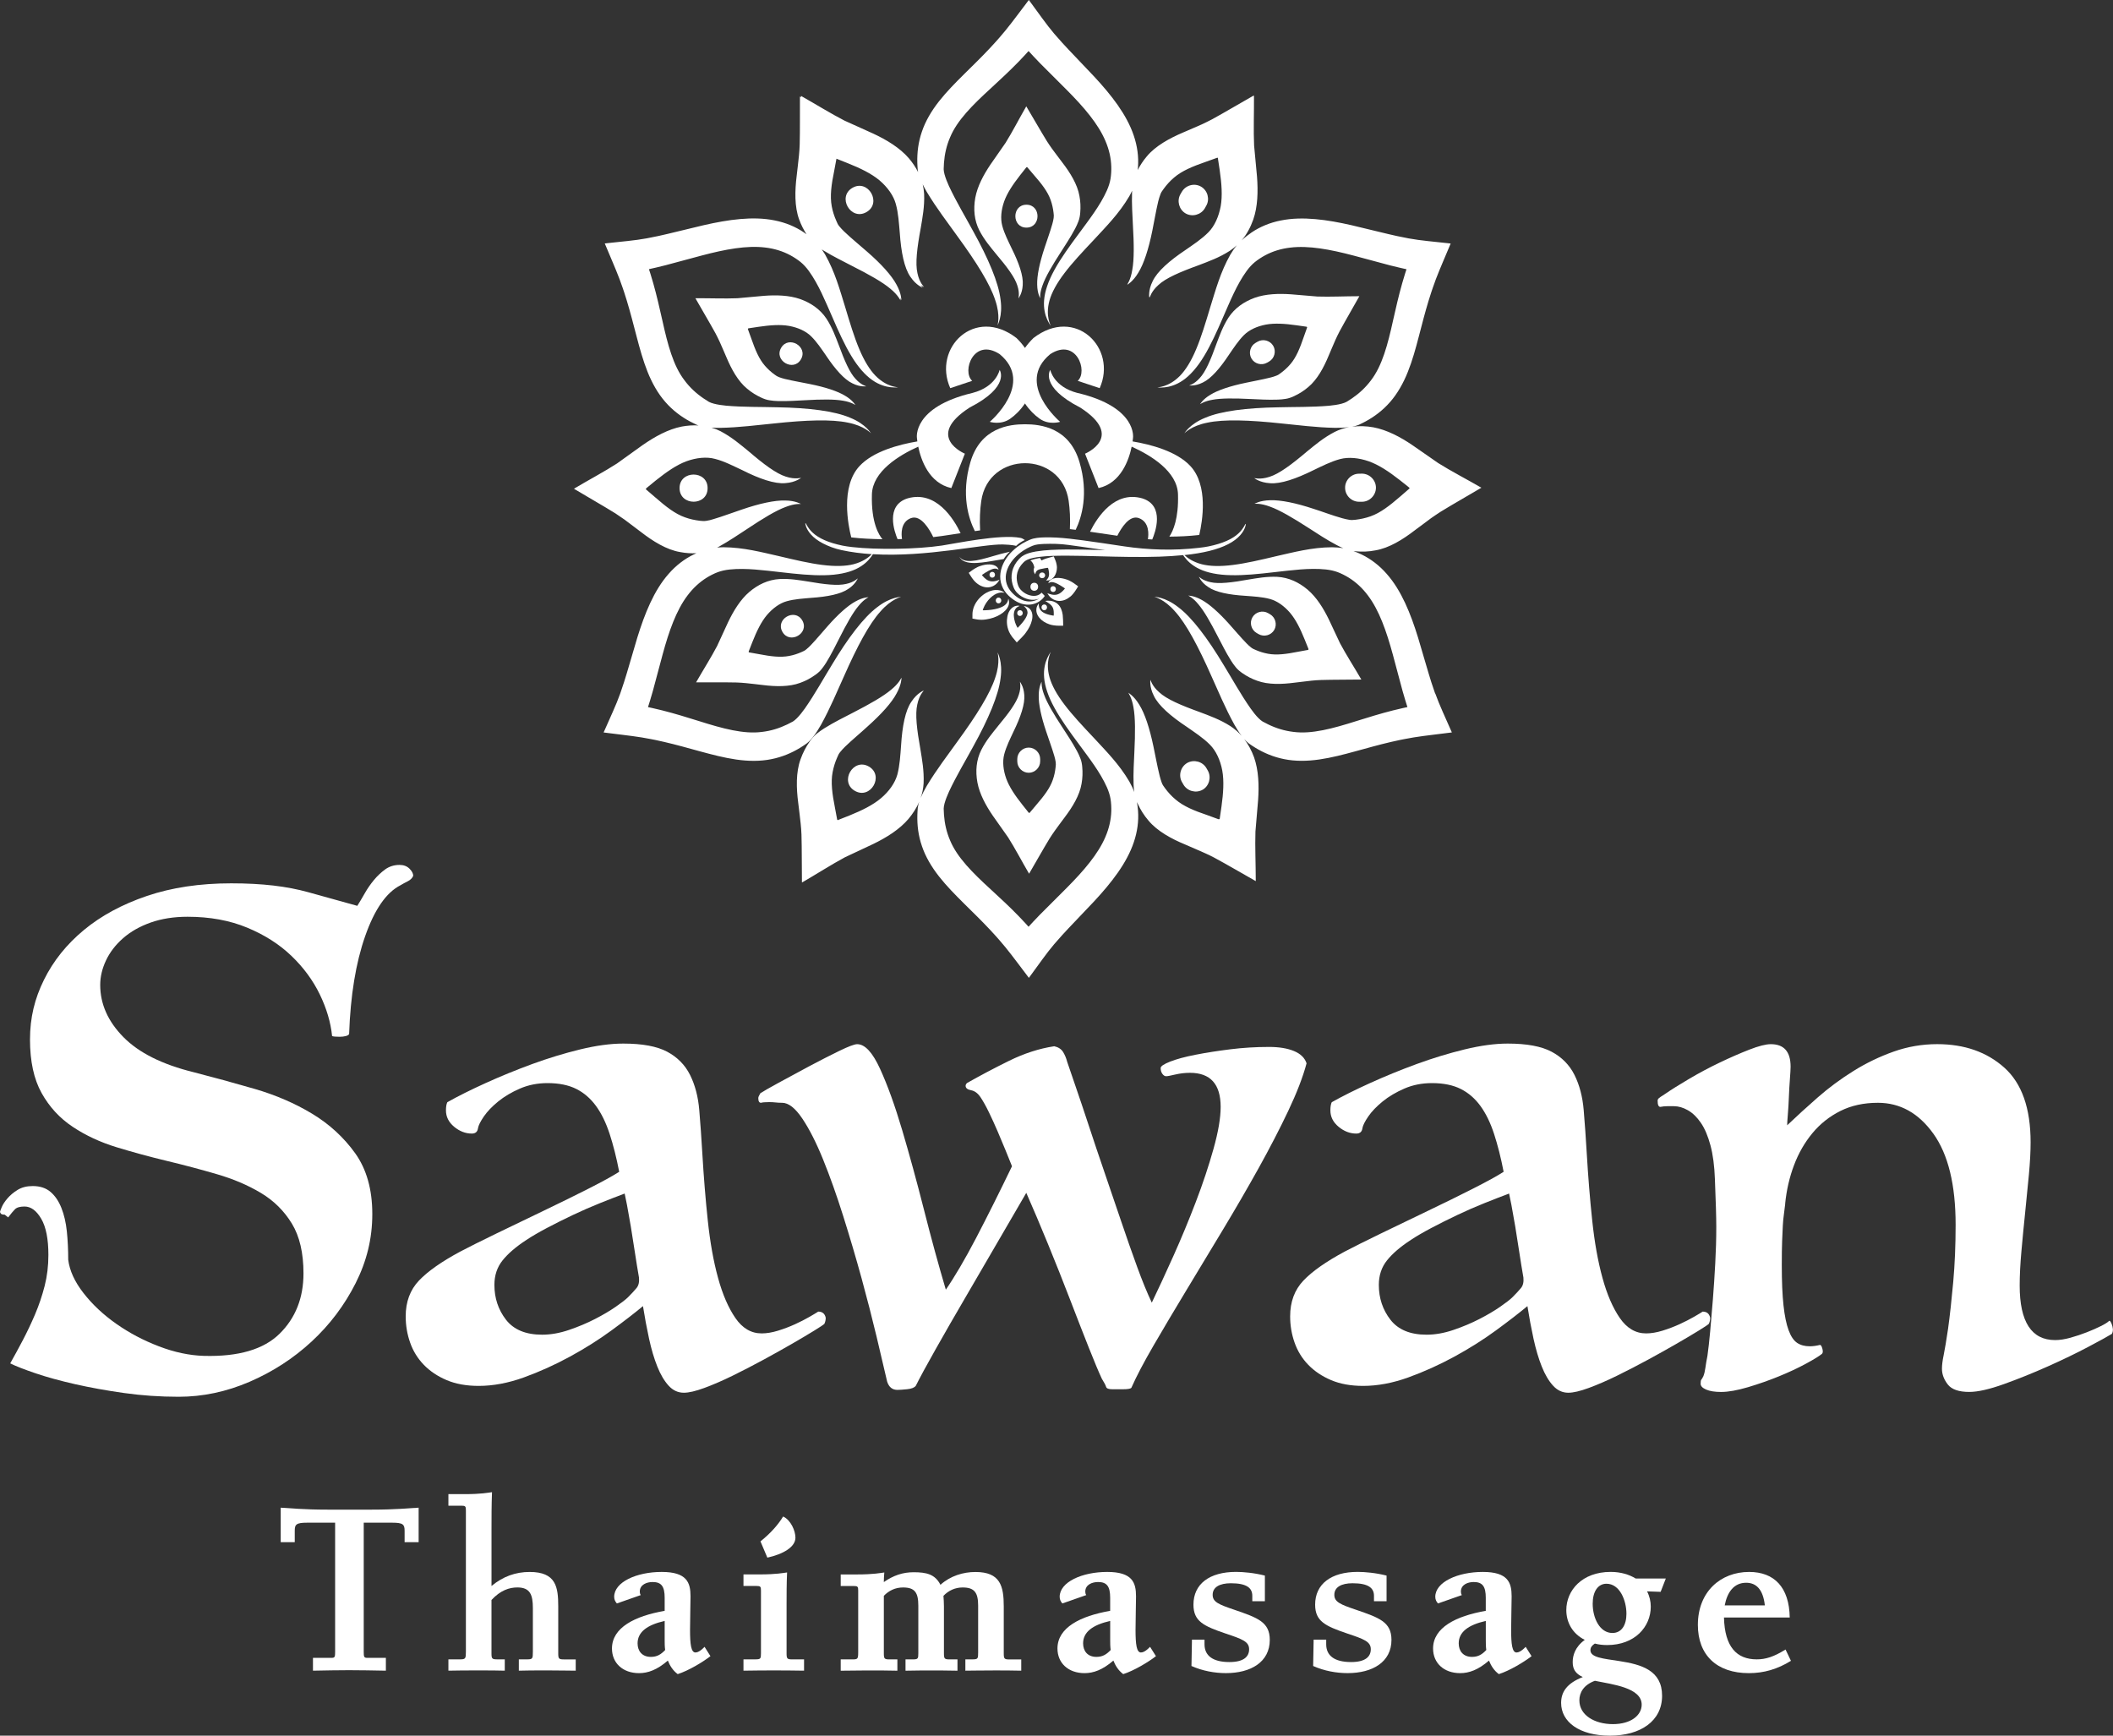 <?xml version="1.0" encoding="UTF-8"?>
<svg id="Ebene_1" data-name="Ebene 1" xmlns="http://www.w3.org/2000/svg" viewBox="0 0 862.85 708.79">
  <rect x="0" y="0" width="862.85" height="708.79" fill="#333333" stroke="none"/>
  <defs>
    <style>
      .cls-1 {
        fill: #fff;
      }
    </style>
  </defs>
  <g>
    <path class="cls-1" d="m448.33,224.58c-4.45-.12-8.8-.22-13.02-.19-4.23.05-8.32.16-12.26.81-.45.08-.9.17-1.35.27t0,0c-.09.02-.15.03-.16.03-.48.11-.95.24-1.43.39-.63.2-1.25.44-1.87.76-.33.18-.66.37-.99.61-.21.16-.39.32-.55.47-.21.2-.39.39-.59.59-.34.36-.65.74-.94,1.13-.59.79-1.06,1.64-1.41,2.53-.71,1.79-.85,3.72-.55,5.44.15.87.4,1.69.7,2.45.32.83.83,1.57,1.39,2.17,1.13,1.2,2.47,1.98,3.84,2.45,1.36.46,2.78.6,4.08.31.41-.09.8-.23,1.16-.4-.97.65-2.15,1.1-3.45,1.2-2.14.18-4.46-.72-6.42-2.39-.98-.84-1.91-1.81-2.58-2.93-.68-1.13-1.12-2.41-1.21-3.77-.21-2.72,1-5.62,2.99-7.99.22-.26.45-.51.68-.76.91-.98,1.96-1.87,3.1-2.65.2-.14.39-.27.6-.4.86-.55,1.78-1.04,2.73-1.47.24-.11.48-.22.72-.32,1.37-.61,3.04-.71,4.71-.8,1.67-.07,3.36-.06,5.02-.02,3.32.08,6.99.72,10.15,1.14,3.3.44,6.72,1.03,9.92,1.42-1-.03-1.99-.06-3.01-.09m137.73,58.68l-1.57-4.65-1.11-3.61-4.32-14.65c-2.99-9.68-6.75-19.17-12.79-25.99-2.97-3.41-6.47-6.08-10.22-7.9-1.13-.55-2.21-1-3.34-1.4.33.04.65.07.92.08,2.55.24,5.23.17,8.01-.38,5.62-.93,11.26-4.48,15.93-8.07l3.52-2.61,3.26-2.44c1.23-.84,2.42-1.68,3.77-2.55,5.25-3.24,11.44-6.71,16.83-9.93l-.3-.14c-5.54-3.21-12.22-6.68-17.32-9.89l-10.5-7.29c-4.97-3.39-10.46-6.29-16.01-7.33-2.97-.53-5.88-.62-8.68-.23.86-.17,1.71-.37,2.74-.79.97-.46,1.88-.9,2.76-1.38,3.57-1.93,7.02-4.5,10.01-7.93,2.99-3.41,5.41-7.68,7.25-12.31,1.86-4.64,3.21-9.57,4.48-14.45,1.28-4.89,2.51-9.74,3.95-14.48l1.12-3.53.61-1.8,1.29-3.6c1.82-4.76,4.07-9.76,6.04-14.55l-1.22-.14c-5.32-.62-10.91-1.02-15.9-1.95l-4.82-.97-3.68-.84-14.86-3.58c-9.88-2.25-19.97-3.74-28.89-1.93-4.44.87-8.5,2.56-11.96,4.91-1.46,1-2.73,2-4.01,3.2,2.03-2.42,3.58-5.25,4.7-8.42,1.88-5.34,2.01-11.57,1.56-17.57l-1.19-12.75c-.29-6.05,0-13.56-.05-20v-.31s-.09.06-.13.08v-.16c-5.46,3.08-11.57,6.74-16.98,9.7-1.38.75-2.72,1.34-4.06,2.01l-3.73,1.63-4.01,1.73c-5.41,2.3-11.29,5.43-14.91,9.84-1.49,1.77-2.69,3.62-3.66,5.5.05-.41.09-.82.12-1.25.3-4.17-.27-8.53-1.73-12.81-2.89-8.63-9.23-16.63-16.12-24.06l-10.53-11.08-2.57-2.77-3.25-3.68c-3.3-3.86-6.45-8.51-9.65-12.8l-.73-.99c-3.16,4.11-6.36,8.56-9.58,12.5l-2.47,2.92-1.25,1.42-2.5,2.73c-3.38,3.62-6.97,7.11-10.57,10.66-3.58,3.55-7.18,7.18-10.27,11.1-3.09,3.91-5.59,8.15-7.03,12.45-1.48,4.29-1.98,8.58-1.87,12.63.02,1,.09,2.01.18,3.08.05.29.1.56.15.82-1-2-2.28-3.9-3.81-5.7-3.71-4.28-9.05-7.49-14.53-10.05l-11.74-5.3c-5.41-2.77-11.83-6.75-17.43-9.91l-.3-.16c0,.17,0,.34-.01.51-.05-.03-.1-.06-.15-.09l-.29-.17c-.05,6.28.06,13.39-.1,19.55-.03,1.57-.18,3.04-.3,4.53l-.44,4.02-.5,4.35c-.72,5.85-.95,12.49,1.06,17.85.8,2.19,1.82,4.15,2.96,5.93-.34-.25-.68-.5-1.04-.74-3.46-2.35-7.51-4.03-11.96-4.91-8.92-1.81-19.02-.32-28.9,1.93l-14.85,3.58-3.68.84-4.82.97c-4.99.93-10.58,1.33-15.91,1.95l-1.22.14c1.97,4.79,4.22,9.78,6.03,14.55l1.29,3.6.61,1.8,1.11,3.53c1.44,4.74,2.67,9.6,3.95,14.48,1.28,4.88,2.63,9.81,4.48,14.45,1.85,4.63,4.26,8.91,7.26,12.31,2.98,3.43,6.44,6,10,7.93.89.48,1.79.93,2.76,1.38.28.11.54.2.79.29-2.23-.13-4.51.02-6.84.45-5.57,1.09-11.01,4.12-15.99,7.57l-10.46,7.51c-5.09,3.3-11.75,6.83-17.27,10.13l-.29.2c5.4,3.26,11.61,6.75,16.89,10.03,1.32.87,2.53,1.73,3.78,2.58l3.27,2.46,3.51,2.65c4.68,3.62,10.34,7.22,15.97,8.13,2.28.45,4.46.55,6.57.47-.37.17-.73.33-1.11.51-3.76,1.82-7.25,4.49-10.23,7.91-6.03,6.82-9.78,16.31-12.78,25.99l-4.32,14.65-1.12,3.61-1.56,4.65c-1.69,4.78-4.14,9.84-6.27,14.75l-.5,1.12c5.14.69,10.59,1.23,15.62,2.04l3.76.68,1.86.37,3.61.8c4.83,1.12,9.65,2.48,14.51,3.82,4.87,1.32,9.81,2.63,14.76,3.34,4.94.72,9.85.77,14.3-.13,4.46-.87,8.42-2.57,11.87-4.69.86-.52,1.7-1.09,2.58-1.7,1.09-.86,1.77-1.63,2.48-2.49,1.37-1.69,2.43-3.44,3.43-5.18,3.86-6.98,6.61-13.75,9.37-19.8,5.36-12.13,10.28-21.37,14.88-26.45,4.52-5.21,8.52-5.95,8.46-5.99.08.05-4.23-.11-9.76,4.22-5.57,4.18-11.91,12.54-18.59,23.67-3.38,5.49-6.85,11.82-10.96,17.7-1.03,1.43-2.12,2.84-3.26,3.98-.54.54-1.21,1.1-1.64,1.35l-2.29,1.18c-3.19,1.54-6.64,2.64-10.35,3.06-7.4.98-16.02-1.36-25.67-4.42-4.81-1.5-9.85-3.07-15.01-4.37l-3.88-.92-1.91-.42s-.02-.01-.02-.02c0,0,0-.02,0-.02,0,0,0,0-.01-.01v-.04s.25-.76.25-.76l.6-1.93,1.12-3.83,3.98-14.87c2.58-9.51,5.56-18,10.14-24.07,2.27-3.04,4.92-5.47,7.85-7.3,1.41-.88,3.1-1.72,4.53-2.26,1.48-.55,3.1-.89,4.8-1.08,6.84-.71,14.18.36,20.78,1.07,6.65.78,12.76,1.39,18.01,1.26,5.25-.1,9.63-.99,12.81-2.5,3.2-1.49,5.15-3.53,6.26-5.05.27-.38.5-.73.69-1.04,21.95,1.31,44.86-4.21,53.13-3.97,3.79.12,4.98.48,5.35.58,1.03-1.01,2.26-1.79,3.57-2.4-.56-.37-1.13-.74-1.74-.86-8.21-1.64-26.55,2.29-32.12,3.12-10.12,1.51-26.41,1.79-36.58.63-1.57-.18-2.96-.38-4.01-.6-2.81-.58-5.29-1.33-7.34-2.23-2.06-.9-3.68-1.98-4.83-3.04-1.15-1.06-1.84-2.1-2.26-2.81-.43-.73-.63-1.14-.72-1.11-.08.03-.06.49.23,1.33.29.83.88,2.04,2.02,3.31,1.12,1.27,2.79,2.57,4.93,3.66,2.12,1.09,4.66,2.1,7.56,2.72,4.01.87,8.17,1.38,12.37,1.66-1.25,1.28-3.54,3.08-7.42,4.1-3.27.84-7.58.95-12.75.3-5.18-.64-11.19-2.04-17.92-3.64-6.74-1.51-14.24-3.54-22.52-3.59-.85.01-1.71.06-2.56.14.24-.12.49-.24.73-.37,4.3-2.4,7.91-4.88,11.28-7.07,6.65-4.45,12.05-7.71,15.97-9.15,3.93-1.53,6.28-1.18,6.27-1.22.02.06-2.17-1.38-6.48-1.42-4.26-.11-10.42,1.2-17.71,3.71-3.62,1.19-7.58,2.73-11.59,3.91-.99.32-1.99.57-2.9.69-1.02.14-1.4.09-2.54-.02-2.06-.24-4.15-.68-6.15-1.41-4.02-1.41-7.7-4.29-12.18-8.19l-3.45-2.96c-.42-.35-.29-.26-.32-.29v-.08c.02-.11.09-.11.09-.11,0,0-.07,0-.08-.05v-.05s0-.04,0-.04h0s.02-.02.09-.06l.43-.37,3.42-2.8c4.45-3.55,8.52-6.39,12.59-7.9,4.01-1.45,8.2-1.92,11.7-.96,3.75.94,7.53,2.94,11.06,4.57,6.98,3.54,13.28,5.72,17.65,5.32,4.38-.3,6.45-2.27,6.45-2.14,0-.1-2.36.77-6.28-.52-3.94-1.24-9.01-5.03-15.32-10.45-3.23-2.63-6.77-5.69-11.36-8.1-1.19-.61-2.41-1.09-3.66-1.46,1.2.08,2.38.1,3.53.1,7.98-.15,15.23-1.15,21.83-1.78,13.19-1.42,23.65-1.78,30.36-.35,6.77,1.31,9.41,4.4,9.41,4.33,0,.1-2.02-3.72-8.54-6.34-6.41-2.73-16.82-4.04-29.79-4.26-6.45-.19-13.65-.03-20.81-.65-1.76-.18-3.53-.42-5.08-.84-.74-.19-1.57-.5-1.99-.74l-2.17-1.39c-2.93-1.99-5.61-4.43-7.82-7.43-4.55-5.92-6.83-14.56-9.01-24.44-1.11-4.91-2.27-10.07-3.72-15.18l-1.14-3.83-.6-1.86s.01-.03.01-.03c0,0,.02,0,.02,0,0,0,0,0,0-.02h.04s.78-.19.78-.19l1.97-.44,3.88-.95,14.86-3.99c9.53-2.52,18.37-4.19,25.91-3.26,3.77.44,7.2,1.52,10.24,3.15,1.47.79,3.04,1.83,4.22,2.79,1.22,1,2.33,2.24,3.34,3.61,4.03,5.56,6.77,12.46,9.46,18.53,2.65,6.14,5.18,11.74,7.92,16.23,2.71,4.5,5.67,7.84,8.57,9.85,2.89,2.02,5.63,2.69,7.5,2.89,1.9.18,2.94.03,2.94.05.13-.15-4.37.11-9.15-4.74-2.36-2.41-4.62-6.09-6.64-10.9-2.03-4.8-3.83-10.7-5.81-17.34-2.06-6.6-4.06-14.1-8.15-21.29-.42-.7-.87-1.39-1.34-2.07.2.13.4.27.6.4,4.16,2.56,8.11,4.43,11.63,6.29,7.1,3.58,12.55,6.66,15.75,9.36,3.26,2.65,4.14,4.86,4.18,4.82-.02.02,0-.34-.11-.97.32.5.45.79.46.77-.05.05.09-2.56-2.02-6.32-2.02-3.77-6.25-8.44-12.06-13.48-2.86-2.53-6.18-5.2-9.2-8.08-.78-.72-1.46-1.48-2.06-2.2-.63-.78-.77-1.14-1.22-2.21-.85-1.89-1.52-3.94-1.89-6.01-.78-4.19-.15-8.84,1.05-14.67l.83-4.46c.02-.12.04-.2.05-.26l.5.19,4.05,1.61c5.27,2.1,9.69,4.25,13.02,7.02,3.25,2.78,5.72,6.16,6.67,9.66,1.05,3.72,1.28,7.98,1.62,11.82.53,7.78,1.82,14.3,4.32,17.89,2.45,3.66,5.16,4.47,5.03,4.53.05-.02-.3-.36-.77-1.05.82.52,1.36.72,1.3.75.13-.04-1.84-1.66-2.67-5.69-.93-4.01-.16-10.31,1.36-18.5.68-4.09,1.59-8.7,1.37-13.87-.08-1.34-.27-2.64-.58-3.9.53,1.07,1.09,2.11,1.68,3.12,4.11,6.83,8.61,12.61,12.45,18.01,7.83,10.71,13.37,19.59,15.47,26.12,2.26,6.52.9,10.35.96,10.32-.09.05,2.21-3.61,1.22-10.57-.84-6.91-4.92-16.59-11.21-27.93-3.06-5.67-6.8-11.84-9.84-18.34-.73-1.61-1.4-3.26-1.82-4.82-.2-.74-.35-1.6-.35-2.09l.12-2.57c.26-3.53,1.03-7.07,2.52-10.49,2.86-6.9,9.19-13.19,16.66-20.02,3.7-3.42,7.58-7,11.29-10.81l2.74-2.9,1.31-1.45s.02-.01.02-.01c.02,0,.02.01.02.01h0s0,0,.02,0l.03.03.54.59,1.36,1.48,2.76,2.89,10.88,10.88c6.95,6.99,12.82,13.81,15.78,20.81,1.5,3.49,2.29,6.99,2.39,10.45.06,1.67-.06,3.55-.31,5.05-.26,1.56-.78,3.14-1.46,4.7-2.8,6.28-7.4,12.1-11.32,17.46-3.99,5.37-7.57,10.35-10.09,14.96-2.54,4.6-3.96,8.83-4.24,12.34-.31,3.52.48,6.22,1.24,7.95.8,1.73,1.45,2.56,1.42,2.56.2.05-2.28-3.73-.47-10.3.91-3.25,2.96-7.05,6.13-11.2,3.14-4.16,7.35-8.66,12.11-13.7,4.68-5.09,10.18-10.56,14.37-17.71.41-.72.78-1.46,1.14-2.22-.02.25-.04.5-.04.74-.15,4.88.17,9.24.35,13.25.47,7.92.52,14.19-.25,18.31-.64,4.15-2.11,6.01-2.07,6.02-.02,0,.09-.07.25-.18-.09.15-.15.24-.14.24-.09-.02,2.25-1.22,4.43-4.92,2.26-3.64,4.2-9.63,5.72-17.16.77-3.72,1.44-7.91,2.41-11.98.27-.99.54-1.99.88-2.83.36-.97.63-1.25,1.31-2.22,1.21-1.67,2.63-3.26,4.25-4.62,3.23-2.78,7.53-4.56,13.12-6.5l4.25-1.52c.24-.09.32-.12.36-.13,0,.03,0,.06,0,.06h0s.02-.04.07-.02h.06c.01.06.01.1.01.1,0,0,.02,0,.05-.02,0,.02,0,.04,0,.07l.07.55.66,4.32c.81,5.61,1.16,10.52.42,14.76-.79,4.19-2.47,8.07-5.01,10.63-2.71,2.77-6.27,5.1-9.46,7.31-6.48,4.34-11.46,8.71-13.33,12.7-1.97,3.92-1.29,6.69-1.42,6.61.03.02.07-.11.16-.34.02.29.03.45,0,.43.11.09.53-2.41,3.6-5.15,3.01-2.83,8.8-5.32,16.59-8.14,3.85-1.49,8.24-3.02,12.58-5.83,1.03-.68,1.99-1.44,2.87-2.26-1,1.2-1.87,2.49-2.64,3.79-4.09,7.19-6.08,14.7-8.15,21.29-1.98,6.64-3.78,12.53-5.81,17.34-2.01,4.82-4.28,8.49-6.63,10.9-4.79,4.85-9.29,4.59-9.16,4.74,0-.03,1.04.13,2.93-.05,1.88-.2,4.61-.87,7.5-2.89,2.9-2,5.86-5.35,8.57-9.85,2.74-4.48,5.27-10.08,7.92-16.23,2.68-6.07,5.42-12.97,9.46-18.53,1.01-1.37,2.12-2.62,3.34-3.62,1.18-.97,2.75-2,4.22-2.79,3.05-1.64,6.48-2.71,10.24-3.15,7.54-.93,16.39.74,25.92,3.26l14.86,3.99,3.88.94,1.97.45.78.17h.04s0,.03,0,.03c0,0,.02-.02.03,0v.02l-.6,1.86-1.14,3.83c-1.46,5.11-2.62,10.27-3.73,15.18-2.17,9.89-4.46,18.52-9,24.44-2.23,3-4.91,5.44-7.83,7.43l-2.16,1.38c-.43.25-1.24.55-2,.75-1.55.42-3.32.66-5.08.84-7.15.62-14.37.46-20.81.64-12.98.22-23.39,1.53-29.8,4.26-6.52,2.62-8.53,6.44-8.54,6.34,0,.07,2.64-3.02,9.41-4.33,6.7-1.44,17.16-1.08,30.36.34,6.61.63,13.85,1.64,21.83,1.78,1.83,0,3.71-.04,5.67-.31-2.04.39-4.03,1.03-5.93,1.99-4.57,2.37-8.07,5.38-11.28,7.98-6.3,5.35-11.35,9.1-15.29,10.34-3.9,1.28-6.28.44-6.27.54,0-.12,2.08,1.81,6.47,2.07,4.37.36,10.65-1.82,17.64-5.27,3.49-1.68,7.26-3.6,11.02-4.6,3.48-.9,7.66-.48,11.69.93,4.08,1.45,8.16,4.16,12.64,7.66l3.44,2.73.42.35c.16.11.07.04.1.07v.08s-.08.05-.08.05c0,0,.07,0,.09.05v.13s.11-.12-.32.24l-3.43,2.98c-4.45,3.84-8.12,6.69-12.13,8.11-2,.72-4.09,1.16-6.15,1.41-1.16.1-1.54.17-2.53.03-.92-.17-1.93-.36-2.91-.65-4.04-1.12-8.01-2.67-11.64-3.81-7.28-2.42-13.45-3.67-17.71-3.54-4.31.06-6.49,1.49-6.48,1.43,0,.05,2.35-.31,6.25,1.16,3.94,1.38,9.36,4.55,16.05,8.87,3.35,2.14,6.97,4.6,11.29,6.87.84.46,1.74.87,2.68,1.27-1.55-.27-3.1-.38-4.62-.4-8.28.05-15.78,2.08-22.52,3.59-6.74,1.61-12.75,3-17.93,3.64-5.17.67-9.49.55-12.75-.29-3.53-.92-5.74-2.5-7.06-3.74,3.73-.39,7.19-.95,10.28-1.72,2.88-.72,5.44-1.63,7.56-2.72,2.13-1.09,3.8-2.38,4.93-3.66,1.13-1.27,1.73-2.48,2.01-3.31.29-.84.32-1.3.24-1.33-.1-.03-.29.38-.72,1.11-.43.72-1.11,1.75-2.27,2.81-1.14,1.07-2.76,2.14-4.83,3.04-2.06.9-4.54,1.66-7.34,2.23-1.05.22-2.45.42-4.02.6-10.17,1.17-20.45.88-30.57-.63-5.56-.83-11.56-1.75-16.73-2.44-3.05-.41-7.47-.97-10.85-1.13-1.69-.08-3.42-.12-5.2-.07-.9.03-1.8.09-2.74.21-.47.07-.94.15-1.43.27-.48.11-1.03.31-1.43.48-.47.19-.93.4-1.38.62-1.25.61-2.43,1.32-3.54,2.13-.78.58-1.52,1.21-2.21,1.88-.59.58-1.15,1.18-1.67,1.83-.31.4-.61.81-.88,1.22-.71,1.07-1.3,2.21-1.73,3.41-.58,1.66-.83,3.45-.64,5.16.19,1.72.83,3.33,1.72,4.65.9,1.34,2.03,2.38,3.18,3.25,1.16.87,2.43,1.56,3.75,1.96,1.32.4,2.68.51,3.93.32,2.52-.37,4.5-1.82,5.55-3.49l-1.29-1.34c-.58.64-1.4,1.12-2.39,1.27-1.99.31-4.6-.65-6.3-2.63-.42-.49-.73-1.08-.94-1.69-.21-.62-.37-1.26-.46-1.92-.2-1.41-.04-2.91.56-4.3.3-.69.69-1.36,1.18-1.99.24-.32.51-.62.79-.91.28-.28.62-.61.87-.78.38-.27.86-.5,1.38-.69.26-.1.52-.19.79-.27.83-.24,1.72-.42,2.63-.56.32-.05.64-.09.96-.13,3.42-.43,7.11-.49,10.91-.5,4.17,0,8.5.13,12.95.24,8.9.24,17.41.44,25.16.17,3.39-.12,6.64-.32,9.71-.63.14.21.26.41.43.64,1.11,1.52,3.06,3.56,6.26,5.05,3.18,1.51,7.56,2.41,12.81,2.5,5.25.13,11.37-.48,18.01-1.26,6.6-.71,13.94-1.79,20.78-1.07,1.69.19,3.33.53,4.8,1.08,1.43.54,3.11,1.38,4.53,2.26,2.94,1.83,5.58,4.25,7.85,7.3,4.58,6.06,7.55,14.56,10.14,24.07l3.98,14.87,1.12,3.83.6,1.93.25.76v.04s-.01.02-.01.02c0,0,.02,0,0,.02,0,0,0,.01-.02.02l-1.91.42-3.88.92c-5.16,1.3-10.2,2.87-15.01,4.37-9.65,3.06-18.26,5.4-25.67,4.42-3.71-.43-7.16-1.52-10.35-3.07l-2.28-1.18c-.42-.25-1.1-.8-1.64-1.35-1.14-1.13-2.23-2.54-3.26-3.98-4.12-5.89-7.58-12.21-10.96-17.7-6.68-11.13-13.02-19.49-18.59-23.67-5.53-4.33-9.83-4.17-9.76-4.23-.06.04,3.94.78,8.46,5.99,4.6,5.08,9.52,14.32,14.88,26.45,2.76,6.04,5.51,12.82,9.37,19.8.88,1.54,1.82,3.08,2.97,4.58-1.32-1.5-2.83-2.83-4.54-3.96-4.36-2.79-8.73-4.31-12.57-5.77-7.78-2.81-13.57-5.29-16.59-8.11-3.08-2.68-3.52-5.19-3.63-5.12.14-.07-.53,2.71,1.46,6.59,1.89,3.97,6.9,8.32,13.4,12.63,3.19,2.24,6.74,4.52,9.48,7.3,2.54,2.55,4.27,6.36,5.06,10.57.77,4.26.45,9.15-.33,14.78l-.63,4.33-.07.53c-.05.22-.02.05-.05.14l-.03.02-.05.02s-.07-.02-.07-.02c0,0,.02.04-.04.08l-.04.03h-.03s.14.07-.39-.09l-4.27-1.56c-5.56-1.88-9.86-3.66-13.09-6.44-1.62-1.33-3.06-2.94-4.27-4.58-.69-.95-.95-1.27-1.33-2.19-.32-.89-.63-1.88-.87-2.85-1.03-4.09-1.73-8.24-2.53-11.95-1.57-7.53-3.53-13.53-5.82-17.15-2.2-3.68-4.53-4.85-4.45-4.87-.07.03,1.43,1.87,2.1,5.99.77,4.13.75,10.39.36,18.34-.17,3.98-.48,8.33-.31,13.19.03,1,.12,2,.27,3.04-.55-1.5-1.24-2.92-2-4.27-4.18-7.15-9.69-12.62-14.37-17.71-4.76-5.04-8.97-9.54-12.11-13.7-3.17-4.15-5.22-7.95-6.13-11.2-1.81-6.57.67-10.34.47-10.3.03,0-.63.84-1.42,2.56-.76,1.73-1.55,4.43-1.24,7.95.28,3.51,1.7,7.75,4.24,12.34,2.52,4.61,6.1,9.6,10.09,14.96,3.92,5.36,8.52,11.18,11.32,17.46.68,1.57,1.2,3.15,1.46,4.7.25,1.51.36,3.38.31,5.06-.11,3.45-.89,6.96-2.39,10.44-2.96,7-8.83,13.82-15.78,20.82l-10.88,10.87-2.76,2.88-1.36,1.48-.54.6-.03.03s-.02,0-.02,0c0,0,0,.02-.02.02,0,0-.01,0-.02,0l-1.31-1.45-2.74-2.9c-3.7-3.82-7.58-7.39-11.29-10.81-7.47-6.83-13.8-13.13-16.66-20.02-1.49-3.43-2.26-6.97-2.52-10.5l-.12-2.57c0-.49.15-1.35.35-2.1.42-1.55,1.09-3.21,1.82-4.82,3.04-6.51,6.78-12.67,9.84-18.34,6.3-11.35,10.37-21.02,11.21-27.94.99-6.96-1.3-10.6-1.22-10.56-.07-.03,1.29,3.8-.96,10.32-2.1,6.53-7.64,15.41-15.47,26.12-3.85,5.41-8.34,11.19-12.45,18.01-.91,1.57-1.79,3.21-2.53,5.01.67-1.93,1.09-3.94,1.21-6.03.23-5.2-.65-9.73-1.29-13.78-1.47-8.16-2.22-14.39-1.29-18.39.82-4.02,2.76-5.69,2.64-5.72.01,0-.03.03-.06.05.02-.03.05-.07.04-.07.13.07-2.58.86-5.01,4.59-2.5,3.55-3.75,10.08-4.23,17.89-.29,3.88-.52,8.08-1.51,11.86-.95,3.45-3.4,6.89-6.65,9.64-3.31,2.81-7.72,4.99-12.98,7.12l-4.07,1.6-.53.23c-.06.02-.08.03-.09.03h0s.02-.01,0,0l-.03-.02-.04-.02s-.02-.12-.02-.12c0,0-.02.03-.03.06,0-.04,0-.07,0-.07,0,0-.02.07-.06.07l-.05-.05-.02-.02s0,0,0,0h-.01s-.03-.13-.07-.4l-.83-4.43c-1.14-5.78-1.75-10.4-.97-14.55.4-2.1,1.03-4.16,1.88-6.05.47-1.07.59-1.43,1.24-2.22.57-.72,1.26-1.47,2.01-2.2,3.01-2.9,6.28-5.57,9.11-8.19,5.71-5.1,9.92-9.76,11.91-13.57,2.08-3.74,1.96-6.34,2-6.3,0,0-.02.03-.05.09,0-.08,0-.12,0-.11-.04-.03-.91,2.18-4.16,4.82-3.18,2.7-8.62,5.83-15.71,9.46-3.54,1.84-7.45,3.73-11.6,6.32-1.04.66-2.09,1.38-3.15,2.24-1.02.82-2.25,2.3-2.88,3.24-1.46,2.1-2.73,4.48-3.67,7.14-1.98,5.37-1.73,12-.97,17.82l.53,4.35.46,4.02c.14,1.54.3,3.01.34,4.56.18,6.16.1,13.3.19,19.56l.04-.02v.03l.29-.14c5.56-3.22,11.89-7.27,17.2-10.11l11.58-5.44c5.4-2.62,10.69-5.9,14.36-10.2.91-1.08,1.73-2.2,2.46-3.35.37-.58.71-1.16,1.02-1.75.35-.65.66-1.31.94-1.98-.24.73-.45,1.48-.58,2.44-.09,1.07-.16,2.07-.18,3.08-.11,4.05.39,8.34,1.87,12.63,1.44,4.3,3.94,8.53,7.03,12.45,3.09,3.93,6.69,7.55,10.27,11.11,3.6,3.55,7.19,7.04,10.57,10.66l2.5,2.73,1.25,1.42,2.47,2.92c3.22,3.95,6.42,8.4,9.58,12.5l.73-.99c3.2-4.3,6.35-8.95,9.65-12.81l3.25-3.68,2.57-2.77,10.53-11.08c6.89-7.43,13.23-15.43,16.12-24.06,1.46-4.28,2.03-8.64,1.73-12.81-.1-1.25-.24-2.41-.46-3.58.13.3.26.57.39.8,1.08,2.35,2.49,4.61,4.34,6.77,3.64,4.38,9.52,7.51,14.94,9.75l4.02,1.74,3.74,1.64c1.34.6,2.71,1.22,4.07,1.96,5.43,2.92,11.56,6.54,17.03,9.62v-.33c0-6.43-.34-13.9-.13-19.94l1.08-12.74c.43-6.01.23-12.21-1.65-17.56-1.01-2.75-2.35-5.26-4.03-7.46.54.61,1.12,1.2,1.93,1.84.88.61,1.72,1.18,2.58,1.7,3.46,2.12,7.42,3.82,11.87,4.69,4.45.9,9.36.85,14.3.13,4.95-.71,9.89-2.01,14.75-3.34,4.88-1.33,9.69-2.7,14.52-3.82l3.62-.8,1.86-.37,3.76-.68c5.03-.81,10.48-1.35,15.62-2.04l-.5-1.12c-2.12-4.92-4.57-9.97-6.26-14.75"/>
    <path class="cls-1" d="m337.4,145.32c3.68,5.48,7.38,9.71,10.75,11.26,3.33,1.66,5.65,1.09,5.6,1.19.05-.08-2.06-.44-4.37-3.04-2.39-2.52-4.52-7.4-6.92-13.96-1.26-3.25-2.58-6.95-4.96-10.61-2.54-3.82-6.27-6.43-10.77-8.04-4.52-1.57-9.77-1.7-14.83-1.31l-10.78.98c-5.09.22-11.45-.04-16.87,0h-.28c2.61,4.62,5.71,9.78,8.22,14.35.63,1.16,1.15,2.31,1.7,3.45l1.38,3.14,1.47,3.4c1.94,4.57,4.6,9.54,8.34,12.59,1.83,1.55,3.77,2.72,5.73,3.63.87.44,2.4,1,3.48,1.12,1.14.19,2.22.27,3.25.3,4.13.12,7.81-.17,11.19-.33,6.71-.39,12.01-.44,15.48.19,3.51.56,5.09,1.8,5.11,1.76-.02.06-1.03-1.9-4.17-3.75-3.08-1.9-8.15-3.55-14.5-4.82-3.16-.67-6.7-1.23-10.13-2.07-.85-.21-1.68-.46-2.41-.74-.8-.31-1.06-.52-1.86-1.09-1.42-1.03-2.76-2.24-3.93-3.61-2.36-2.71-3.88-6.34-5.52-11.04l-1.3-3.6c-.17-.44-.1-.29-.11-.33v-.03s.04-.04.04-.04c.04-.04.08-.02.08-.02,0,0-.05-.02-.03-.07l.02-.04.02-.03s-.07,0,.09-.03l.47-.07,3.65-.55c4.74-.7,8.9-1,12.49-.37,3.55.65,6.82,2.08,8.98,4.22,2.35,2.29,4.31,5.3,6.19,7.98"/>
    <path class="cls-1" d="m502.07,254.98c-4.32-4.84-8.3-8.38-11.5-10.08-3.18-1.77-5.38-1.64-5.34-1.69-.03.04,1.85.77,4.09,3.52,2.3,2.67,4.94,7.27,8.01,13.26,1.57,2.98,3.18,6.31,5.38,9.81.55.88,1.16,1.76,1.9,2.65.66.88,1.91,1.91,2.73,2.44,1.77,1.24,3.77,2.32,6.03,3.1,4.52,1.68,10.16,1.45,15.08.81l3.68-.44,3.41-.4c1.26-.11,2.51-.24,3.83-.27,5.22-.16,11.23-.1,16.54-.19l-.14-.24c-2.72-4.69-6.16-10.05-8.55-14.55l-4.6-9.79c-2.23-4.57-5-9.02-8.65-12.13-3.66-3.07-7.79-4.97-12.38-5.23-4.36-.2-8.22.54-11.66,1.09-6.88,1.25-12.16,1.88-15.55,1.1-3.4-.68-4.79-2.32-4.83-2.23.06-.11.75,2.19,3.86,4.22,3.05,2.12,8.57,3.17,15.15,3.57,3.26.26,6.85.43,10.02,1.29,2.94.79,5.83,2.87,8.19,5.61,2.37,2.78,4.21,6.52,6.01,10.96l1.38,3.43.17.44c.07.16.02.06.03.09l-.02.03-.03.04s-.07.02-.07.02c0,0,.04.03.03.08l-.02.04-.02.03s.13,0-.34.08l-3.76.69c-4.89.97-8.78,1.49-12.32.83-1.77-.32-3.49-.86-5.1-1.57-.9-.39-1.2-.5-1.88-1.04-.62-.48-1.24-1.07-1.86-1.7-2.46-2.53-4.74-5.3-6.91-7.68"/>
    <path class="cls-1" d="m346.48,240.44c3.1-2.06,3.77-4.35,3.83-4.25-.04-.09-1.4,1.55-4.82,2.27-3.38.8-8.67.21-15.55-.99-3.45-.53-7.31-1.24-11.67-1.01-4.58.29-8.71,2.22-12.34,5.31-3.63,3.14-6.36,7.62-8.56,12.19l-4.53,9.83c-2.36,4.52-5.76,9.9-8.45,14.61l-.14.24c5.31.05,11.32-.06,16.54.06,1.32.03,2.57.16,3.83.26l3.41.37,3.68.43c4.93.61,10.56.78,15.07-.92,2.26-.8,4.24-1.9,6.01-3.15.81-.53,2.06-1.57,2.71-2.45.73-.89,1.33-1.79,1.88-2.66,2.17-3.52,3.76-6.86,5.31-9.85,3.02-6.01,5.63-10.63,7.91-13.32,2.24-2.76,4.1-3.51,4.07-3.55.05.05-2.16-.06-5.33,1.74-3.18,1.72-7.14,5.28-11.42,10.15-2.16,2.4-4.41,5.19-6.86,7.74-.61.63-1.24,1.22-1.85,1.71-.68.55-.98.66-1.88,1.06-1.61.72-3.32,1.28-5.09,1.6-3.54.69-7.43.2-12.33-.74l-3.76-.67c-.47-.07-.3-.06-.34-.07l-.02-.02-.02-.05s.03-.08.03-.08c0,0-.04.03-.07-.02l-.03-.04v-.03s-.05.07.02-.09l.17-.44,1.35-3.44c1.77-4.46,3.58-8.21,5.93-11.01,2.34-2.74,5.21-4.86,8.15-5.66,3.17-.89,6.75-1.08,10.01-1.37,6.58-.45,12.09-1.54,15.12-3.68"/>
    <path class="cls-1" d="m494.18,161.26c-3.12,1.87-4.11,3.84-4.14,3.78.03.05,1.6-1.21,5.1-1.79,3.47-.66,8.77-.64,15.49-.31,3.37.14,7.05.4,11.19.25,1.03-.04,2.11-.13,3.25-.32,1.08-.14,2.6-.7,3.47-1.15,1.97-.92,3.89-2.1,5.71-3.67,3.72-3.09,6.34-8.07,8.25-12.66l1.45-3.41,1.36-3.15c.54-1.15,1.05-2.29,1.68-3.46,2.47-4.59,5.54-9.78,8.11-14.41h-.27c-5.42,0-11.78.31-16.87.13l-10.78-.91c-5.07-.35-10.31-.18-14.82,1.42-4.49,1.64-8.2,4.27-10.72,8.11-2.35,3.68-3.64,7.38-4.88,10.64-2.35,6.58-4.45,11.48-6.83,14.02-2.29,2.61-4.4,2.99-4.34,3.06-.06-.11,2.27.45,5.59-1.23,3.35-1.58,7.03-5.83,10.67-11.34,1.86-2.69,3.8-5.71,6.13-8.03,2.16-2.16,5.41-3.61,8.95-4.28,3.59-.66,7.75-.39,12.49.28l3.66.52.47.07c.16.03.06.02.09.03l.02.03.02.04c.02.05-.02.07-.02.07,0,0,.05-.02.08,0l.02.04v.03s.08-.11-.09.34l-1.28,3.6c-1.61,4.71-3.1,8.35-5.44,11.08-1.16,1.37-2.49,2.58-3.91,3.63-.78.58-1.03.79-1.84,1.1-.73.3-1.55.55-2.4.76-3.42.87-6.96,1.45-10.11,2.15-6.35,1.32-11.41,3-14.48,4.92"/>
    <path class="cls-1" d="m407.42,296.65c-2.19,2.72-4.73,5.71-6.71,9.6-2.05,4.12-2.44,8.65-1.57,13.34.9,4.71,3.41,9.31,6.27,13.5l6.24,8.84c2.74,4.3,5.69,9.94,8.44,14.62l.14.24c2.69-4.57,5.61-9.84,8.32-14.29.69-1.13,1.42-2.15,2.14-3.2l2.02-2.77,2.21-2.97c2.99-3.97,5.96-8.76,6.74-13.52.43-2.36.48-4.62.28-6.78-.05-.97-.33-2.57-.77-3.58-.41-1.08-.87-2.05-1.36-2.96-1.96-3.64-4.05-6.68-5.87-9.52-3.7-5.62-6.39-10.19-7.58-13.51-1.27-3.32-.99-5.31-1.03-5.3.06-.02-1.13,1.84-1.16,5.49-.11,3.62,1,8.82,3.08,14.97,1,3.06,2.28,6.42,3.27,9.81.25.84.45,1.68.56,2.45.13.86.08,1.18-.02,2.16-.18,1.75-.55,3.51-1.15,5.2-1.17,3.41-3.55,6.53-6.81,10.31l-2.46,2.92c-.29.37-.2.23-.23.26h-.04s-.05,0-.05,0c-.05-.02-.05-.07-.05-.07,0,0,0,.05-.05.05h-.04s-.04,0-.04,0c-.03-.03.04.07-.07-.07l-.3-.38-2.3-2.89c-2.97-3.75-5.31-7.2-6.56-10.63-1.21-3.4-1.61-6.94-.84-9.89.82-3.18,2.44-6.39,3.82-9.35,2.9-5.92,4.71-11.25,4.38-14.94-.23-3.71-1.89-5.44-1.77-5.44-.09,0,.65,2-.44,5.3-1,3.33-4.15,7.61-8.63,12.98"/>
    <path class="cls-1" d="m433.23,102.91c1.8-2.85,3.87-5.91,5.81-9.56.48-.92.94-1.89,1.34-2.97.42-1.01.69-2.61.74-3.58.18-2.16.12-4.42-.33-6.78-.82-4.76-3.82-9.52-6.84-13.47l-2.23-2.96-2.05-2.75c-.73-1.04-1.46-2.05-2.16-3.18-2.74-4.44-5.7-9.69-8.43-14.24l-.13.24c-2.71,4.69-5.62,10.35-8.33,14.68l-6.18,8.88c-2.84,4.22-5.31,8.84-6.18,13.55-.83,4.71-.41,9.24,1.67,13.34,2.01,3.87,4.57,6.84,6.77,9.55,4.52,5.33,7.71,9.59,8.73,12.92,1.11,3.29.39,5.31.48,5.3-.12,0,1.52-1.75,1.73-5.46.31-3.7-1.54-9.01-4.48-14.91-1.4-2.95-3.05-6.14-3.89-9.32-.79-2.95-.43-6.49.77-9.9,1.22-3.44,3.54-6.91,6.48-10.68l2.29-2.9.3-.38c.1-.13.04-.03.06-.07h.04s.05,0,.05,0c.05,0,.05.05.05.05,0,0,0-.05.05-.07h.07s-.06-.11.24.26l2.48,2.91c3.28,3.74,5.68,6.86,6.88,10.25.61,1.7.99,3.45,1.19,5.21.11.97.16,1.29.04,2.15-.11.77-.3,1.61-.54,2.46-.96,3.41-2.23,6.76-3.21,9.84-2.03,6.15-3.1,11.38-2.97,14.99.06,3.64,1.27,5.49,1.2,5.47.06,0-.25-1.99,1-5.31,1.16-3.33,3.83-7.91,7.48-13.56"/>
    <path class="cls-1" d="m415.41,309.96v.94c0,2.55,2.12,4.67,4.67,4.67s4.68-2.13,4.68-4.67v-.94c0-2.55-2.13-4.67-4.68-4.67s-4.67,2.13-4.67,4.67"/>
    <path class="cls-1" d="m419.15,83.6c-6.03,0-6.03,9.35,0,9.35s6.03-9.35,0-9.35"/>
    <path class="cls-1" d="m513.14,258.48l.81.47c2.21,1.27,5.11.5,6.39-1.71,1.27-2.21.5-5.12-1.71-6.4l-.81-.47c-2.21-1.27-5.12-.49-6.39,1.72-1.28,2.21-.5,5.11,1.71,6.39"/>
    <path class="cls-1" d="m318.97,142.06c-3.01,5.22,5.08,9.9,8.1,4.67,3.02-5.23-5.09-9.9-8.1-4.67"/>
    <path class="cls-1" d="m517.42,148.11l.81-.47c2.21-1.27,2.98-4.18,1.71-6.39-1.28-2.21-4.18-2.99-6.39-1.72l-.81.47c-2.21,1.27-2.99,4.18-1.71,6.39,1.27,2.21,4.18,2.99,6.39,1.71"/>
    <path class="cls-1" d="m319.52,258.05c3.01,5.22,11.12.55,8.1-4.68-3.02-5.22-11.12-.55-8.1,4.68"/>
    <path class="cls-1" d="m491.11,322.5c2.68-1.57,3.63-5.12,2.1-7.84l-.57-.99c-1.56-2.7-5.13-3.65-7.85-2.11-2.69,1.57-3.68,5.14-2.11,7.83l.57.99c1.57,2.7,5.13,3.67,7.85,2.11"/>
    <path class="cls-1" d="m348.12,76.69c-6.41,3.68-.71,13.62,5.71,9.92,6.42-3.68.71-13.62-5.71-9.92"/>
    <path class="cls-1" d="m556.14,204.9c3.11.01,5.71-2.61,5.73-5.73.01-3.13-2.61-5.74-5.73-5.75l-1.14.02c-3.11-.02-5.76,2.59-5.72,5.73-.02,3.11,2.56,5.73,5.72,5.73h1.14Z"/>
    <path class="cls-1" d="m277.5,199.32c.01,7.41,11.47,7.42,11.45.03.04-7.41-11.46-7.41-11.45-.03"/>
    <path class="cls-1" d="m492,85.05l.56-1.01c1.56-2.69.6-6.26-2.12-7.83-2.71-1.57-6.24-.6-7.83,2.11l-.58.99c-1.54,2.71-.58,6.26,2.09,7.83,2.71,1.57,6.29.61,7.88-2.09"/>
    <path class="cls-1" d="m349.07,322.95c6.43,3.71,12.13-6.21,5.74-9.92-6.39-3.71-12.14,6.22-5.74,9.92"/>
    <path class="cls-1" d="m388.03,158.51l8.97-2.99c-4.33-3.88.6-17.78,11.21-10.91,14.5,11.96-4.03,27.65-4.03,27.65,0,0,4.44,1.44,8.29-1.23,2.16-1.5,4.33-3.67,6.07-6.28,1.75,2.62,3.92,4.79,6.07,6.28,3.85,2.68,8.3,1.23,8.3,1.23,0,0-18.53-15.69-4.03-27.65,10.61-6.87,15.54,7.03,11.21,10.91l8.97,2.99c7.32-16.44-10.01-33.62-27.05-20.47-1.37,1.34-2.51,2.69-3.46,4.05-.94-1.35-2.08-2.71-3.46-4.05-17.04-13.15-34.37,4.04-27.05,20.47"/>
    <path class="cls-1" d="m395.95,166.43c16.85-8.63,12.25-15.39,12.25-15.39,0,0-1.34,6.88-11.06,9.41-24.66,5.83-22.71,18.38-22.71,18.38,0,0,.04.54.17,1.43-7.5,1.26-18.04,4.04-23.63,10.08-7.84,8.48-4.56,24.4-3.36,29.1.16.02.3.04.46.06,3.53.41,7.81.62,12.29.69-1.39-1.62-4.66-6.67-4.31-18.34.29-9.35,11.04-15.91,18.92-19.46,1.09,5.31,4.32,14.89,13.51,16.92l5.53-14.05s-16.59-6.88,1.94-18.83"/>
    <path class="cls-1" d="m439.94,160.46c-9.72-2.54-11.06-9.41-11.06-9.41,0,0-4.59,6.76,12.25,15.39,18.53,11.95,1.95,18.83,1.95,18.83l5.53,14.04c9.18-2.03,12.41-11.61,13.51-16.92,7.88,3.56,18.63,10.11,18.92,19.46.3,9.82-1.97,14.95-3.53,17.29,3.98-.03,7.97-.2,11.94-.65.1-.01.18-.02.27-.03,1.32-5.66,3.76-20.17-3.6-28.12-5.58-6.04-16.13-8.82-23.62-10.08.13-.89.17-1.43.17-1.43,0,0,1.94-12.55-22.72-18.38"/>
    <path class="cls-1" d="m412.35,225.3c-.1.02-.19.04-.28.06-4.51,1.02-8.16,2.31-11.23,3.02-3.04.75-5.51.94-7.07.41-.78-.25-1.29-.63-1.6-.93s-.43-.49-.43-.49c0,0,.09.2.35.54.26.34.72.82,1.48,1.2.77.39,1.82.66,3.06.75,1.25.1,2.69.04,4.28-.15,2.57-.27,5.58-.88,8.94-1.41.69-1.13,1.54-2.11,2.49-3"/>
    <path class="cls-1" d="m424.22,247.43c-.08-.59-.05-.95-.06-.95,0,0-.25.25-.55.84-.29.57-.63,1.63-.26,2.96.36,1.33,1.44,2.66,2.86,3.56.71.46,1.5.84,2.35,1.12.22.07.43.13.65.19l.17.04.28.06c.19.04.39.08.58.1.78.13,1.56.17,2.32.17h1.6c-.03-1.53-.04-3.01-.19-4.4-.12-.8-.3-1.6-.62-2.37-.31-.77-.78-1.48-1.34-2.02-.56-.54-1.17-.87-1.73-1.07-1.12-.4-1.99-.38-2.58-.36-.59.04-.9.1-.9.1l.77.46c.47.3,1.16.74,1.74,1.37.6.65.9,1.39.97,2.39.05.5.04,1.09.02,1.72-.06.06-.11.04-.13.02h0s0,0,0,.01v.02s0,0-.02,0l-.13-.02-.49-.08c-.64-.12-1.25-.26-1.81-.44-1.12-.35-2.01-.83-2.58-1.45-.59-.61-.83-1.4-.91-1.98"/>
    <path class="cls-1" d="m427.72,242.27s.14.31.5.81c.37.5.97,1.22,2.1,1.79.56.27,1.26.48,2.04.52.79.04,1.64-.1,2.45-.41.81-.31,1.58-.78,2.26-1.35.17-.15.34-.29.5-.45.06-.06.2-.2.32-.34.13-.14.25-.28.37-.43.49-.58.91-1.2,1.29-1.82l.72-1.15c-.58-.43-1.12-.83-1.69-1.23-.56-.39-1.17-.74-1.77-1.04l-.21-.11-.13-.06-.26-.11-.52-.2c-.35-.13-.69-.23-1.04-.32-1.36-.36-2.69-.47-3.82-.28-1.14.18-2.01.74-2.36,1.25-.37.51-.37.84-.39.83,0,.02.26-.22.73-.37.48-.16,1.15-.13,1.93.15.79.27,1.7.76,2.67,1.37l.75.48.38.26.19.13.1.07s.01.02.02.02c0,.08-.04.11-.06.11h-.02s0,0,.02.02h0s.01,0-.06.09l-.3.34c-.39.44-.78.82-1.17,1.12-.78.62-1.62.93-2.48.95-.87.04-1.68-.19-2.22-.36-.56-.18-.87-.32-.87-.32"/>
    <path class="cls-1" d="m405.06,237.42c-.87-.03-1.71-.34-2.49-.95-.4-.31-.79-.68-1.17-1.12l-.29-.34c-.07-.08-.06-.08-.06-.08h0s.02-.03.02-.03h0s-.07-.04-.06-.11c0-.01,0,0,.02-.03l.1-.07.19-.13.38-.26.74-.49c.98-.61,1.89-1.1,2.67-1.37.78-.28,1.45-.31,1.93-.15.48.15.73.38.73.37-.02,0-.02-.32-.38-.83-.35-.51-1.22-1.08-2.36-1.25-1.13-.19-2.46-.09-3.83.27-.34.09-.69.2-1.03.32l-.52.2-.27.11-.13.06-.21.11c-.6.3-1.21.65-1.77,1.04-.56.4-1.1.8-1.69,1.23l.72,1.15c.39.62.8,1.24,1.29,1.82.12.14.25.29.37.42.13.15.27.28.33.34.16.15.33.3.5.45.68.57,1.45,1.04,2.26,1.34.81.31,1.67.45,2.45.41.79-.04,1.48-.25,2.04-.52,1.13-.56,1.73-1.29,2.1-1.78.37-.51.5-.82.5-.81,0,0-.32.13-.87.32-.55.18-1.36.4-2.22.36"/>
    <path class="cls-1" d="m426.21,232.12l1.51-.25c.1-.02.06,0,.07,0v.02s.02.02.02.03c0,.02,0,.02,0,.02,0,0,.03-.04.09-.04.02,0,.03,0,.05.01.02-.02.06.15.09.24.06.21.11.42.16.62.19.82.24,1.57.15,2.2-.09.64-.38,1.17-.67,1.52s-.51.53-.51.53c0,0,.27.07.78.02.51-.05,1.32-.3,2.07-1.04.75-.74,1.31-1.9,1.5-3.2.05-.33.08-.66.08-1,0-.19,0-.3-.03-.6-.03-.27-.07-.55-.13-.82-.21-1.12-.7-2.11-1.14-3.17l-.17.04-1.78.49-.86.25-.42.13c-.13.04-.31.1-.36.12-.48.18-.94.39-1.38.63-.19-.35-.41-.69-.65-1.01-.18.04-.36.07-.55.09-1.15.21-2.29.49-3.39.92.27.2.51.41.71.66.44.55.74,1.28.91,2.13-.18.42-.26.83-.26,1.19,0,.43.11.76.22,1,.23.48.44.67.43.67,0,0,.04-.29.19-.71.15-.43.5-.88,1.04-1.11.53-.25,1.29-.41,2.23-.56"/>
    <path class="cls-1" d="m415.18,247.37c-.42.05-.93.2-1.46.54-.53.34-1.06.86-1.48,1.54-.42.67-.75,1.53-.89,2.43-.16.86-.23,1.82-.14,2.84.09,1.02.35,2.1.79,3.14l.09.2.16.31c.11.22.23.42.34.63.25.41.51.8.79,1.17.57.73,1.16,1.4,1.79,2.13l.03.04c.71-.7,1.39-1.36,2.06-2.06.34-.35.66-.71.97-1.07l.24-.28.14-.18.23-.31c.62-.82,1.15-1.67,1.59-2.54.86-1.72,1.38-3.59,1.07-5.27-.16-.83-.55-1.53-.99-1.99-.45-.46-.91-.71-1.28-.86-.75-.3-1.18-.3-1.18-.32,0,0,.36.27.82.82.47.55.89,1.44.66,2.43-.21,1-.92,2.18-1.92,3.41-.5.62-1.06,1.24-1.67,1.89l-.23.24s-.1.11-.1.1h-.01s-.02-.02-.03-.02c0-.01,0-.02,0-.02,0,0,0,0-.01.02,0,0-.02,0-.03,0h-.02s0,.02-.02,0l-.07-.12c-.39-.68-.69-1.37-.92-2.08-.22-.71-.37-1.42-.45-2.12-.1-.66-.09-1.23.01-1.79.18-1.1.75-1.89,1.33-2.28.58-.4,1.03-.47,1.02-.49,0,.02-.4-.18-1.23-.1"/>
    <path class="cls-1" d="m410.26,242.1s-.33-.35-1.14-.72c-.8-.37-2.19-.65-3.84-.28-1.64.36-3.46,1.31-5.04,2.88-.79.78-1.52,1.72-2.1,2.84-.15.28-.28.57-.4.87l-.1.25-.12.38c-.09.26-.16.52-.21.78-.26,1.07-.2,2.05-.21,3.07v.43c1.04.19,1.97.44,3.04.48.26,0,.53.02.79.02.26,0,.58-.02.68-.03.3-.02.59-.06.88-.09,1.15-.15,2.22-.42,3.22-.76,1.98-.69,3.67-1.7,4.82-2.91.58-.6,1-1.25,1.25-1.88s.31-1.2.28-1.65c-.07-.9-.35-1.29-.33-1.3-.02,0,.01.49-.28,1.2-.28.72-.98,1.52-2.13,2.08-1.14.58-2.68.99-4.42,1.23-.87.12-1.79.2-2.72.22h-.7c-.17,0-.12,0-.13,0h0s0-.04.01-.04c0,0-.01,0-.03,0h-.01s0,0,0-.02l.04-.14c.06-.2.13-.41.21-.61.31-.8.73-1.57,1.2-2.27.95-1.4,2.1-2.51,3.21-3.2,1.11-.7,2.21-.96,3-.97.8-.02,1.27.13,1.27.11"/>
    <path class="cls-1" d="m416.51,251.52c1.5,0,1.5-2.33,0-2.33s-1.5,2.33,0,2.33"/>
    <path class="cls-1" d="m426.43,246.85c-1.5,0-1.5,2.34,0,2.34s1.5-2.34,0-2.34"/>
    <path class="cls-1" d="m430.05,239.38c-1.5,0-1.5,2.34,0,2.34s1.5-2.34,0-2.34"/>
    <path class="cls-1" d="m425.5,236.11h.12c.64,0,1.17-.53,1.17-1.17s-.53-1.16-1.17-1.16h-.12c-.64,0-1.17.53-1.17,1.16s.53,1.17,1.17,1.17"/>
    <path class="cls-1" d="m405.19,233.54c-1.5,0-1.5,2.34,0,2.34s1.5-2.34,0-2.34"/>
    <path class="cls-1" d="m407.75,246.38c1.5,0,1.5-2.34,0-2.34s-1.5,2.34,0,2.34"/>
    <path class="cls-1" d="m422.35,241.25c2.11,0,2.11-3.27,0-3.27s-2.11,3.27,0,3.27"/>
    <path class="cls-1" d="m372.04,211.57c4.02-1.45,7.54,4.6,9.06,7.76,1.23-.14,2.44-.28,3.55-.45,2.49-.37,5.07-.76,7.62-1.14-2.87-5.98-10.04-17.49-21.57-14.25-9.39,2.87-5.36,13.92-4.17,16.7.61,0,1.2-.04,1.81-.06-.29-1.82-.7-6.98,3.71-8.57"/>
    <path class="cls-1" d="m436.39,204.52c.5,3.47.7,7.31.5,11.55.81.09,1.6.19,2.37.28,2.5-5.21,5.32-14.77,1.57-27.58-4.14-14.19-15.92-15.52-22.29-15.52s-18.15,1.34-22.29,15.52c-3.88,13.28-.71,23.05,1.84,28.12.73-.1,1.43-.2,2.14-.3-.24-4.4-.05-8.38.46-11.96,2.91-20.56,32.74-20.67,35.7-.12"/>
    <path class="cls-1" d="m470.52,220.29c1.12-2.59,5.38-13.88-4.13-16.79-11.17-3.15-18.22,7.53-21.27,13.64,3.59.51,7.39,1.07,11.14,1.64,1.65-3.26,4.99-8.58,8.78-7.21,4.45,1.61,4,6.85,3.71,8.63.59.04,1.18.07,1.77.1"/>
  </g>
  <path class="cls-1" d="m1.95,496.03c-.38,0-.75-.05-1.11-.14-.38-.09-.65-.42-.84-.97,0-.19.23-.84.7-1.95.46-1.11,1.25-2.32,2.37-3.62,1.11-1.29,2.51-2.46,4.18-3.48s3.71-1.53,6.12-1.53c2.97,0,5.38.79,7.24,2.37,1.86,1.58,3.35,3.76,4.46,6.55,1.11,2.78,1.85,5.98,2.23,9.61.37,3.62.56,7.47.56,11.56.56,4.45,2.64,9,6.26,13.64,3.62,4.64,8.08,8.82,13.37,12.53,5.29,3.72,11.09,6.78,17.4,9.19,6.31,2.42,12.43,3.72,18.38,3.9,14.11.38,24.41-2.64,30.91-9.05,6.5-6.41,9.75-14.62,9.75-24.64,0-8.35-1.58-15.13-4.74-20.33-3.16-5.19-7.38-9.37-12.67-12.53-5.29-3.16-11.28-5.71-17.96-7.65-6.68-1.95-13.5-3.76-20.47-5.43-6.96-1.67-13.78-3.53-20.47-5.57-6.68-2.04-12.67-4.83-17.96-8.36-5.29-3.52-9.52-8.12-12.67-13.78-3.16-5.66-4.74-12.95-4.74-21.86s1.9-16.66,5.71-24.37c3.8-7.7,9.23-14.48,16.29-20.33,7.05-5.85,15.63-10.48,25.76-13.92,10.12-3.43,21.58-5.15,34.39-5.15s22.74,1.21,31.46,3.62c8.72,2.42,15.41,4.27,20.05,5.57.93-1.48,1.95-3.2,3.06-5.15,1.11-1.95,2.37-3.76,3.76-5.43,1.39-1.67,2.92-3.11,4.59-4.32,1.68-1.2,3.62-1.81,5.85-1.81,1.67,0,3.01.52,4.04,1.53,1.02,1.02,1.53,2,1.53,2.92-.38.93-1.12,1.67-2.23,2.23-1.11.56-2.13,1.11-3.06,1.67-5.76,2.97-10.54,9.89-14.34,20.75-3.81,10.86-5.99,24.18-6.55,39.96-.19.38-.65.65-1.39.84-.74.19-1.57.28-2.5.28-1.49,0-2.51-.09-3.06-.28-.56-5.57-2.23-11.23-5.01-16.99-2.78-5.75-6.64-11-11.56-15.73-4.92-4.74-10.95-8.59-18.1-11.56-7.15-2.97-15.27-4.45-24.37-4.45-5.57,0-10.58.79-15.04,2.36-4.45,1.58-8.22,3.72-11.28,6.41-3.06,2.69-5.39,5.71-6.96,9.05-1.58,3.34-2.37,6.68-2.37,10.02,0,7.8,3.16,14.9,9.47,21.3,6.3,6.41,15.87,11.19,28.68,14.34,7.98,2.05,16.29,4.32,24.92,6.82,8.63,2.51,16.47,5.9,23.53,10.17,7.05,4.27,12.9,9.66,17.55,16.15,4.63,6.51,6.96,14.76,6.96,24.78s-2.28,19.27-6.82,28.26c-4.55,9.01-10.54,16.94-17.96,23.81-7.43,6.87-15.88,12.35-25.34,16.43-9.47,4.08-19.12,6.12-28.96,6.12-7.61,0-15.04-.51-22.28-1.53-7.24-1.02-13.92-2.23-20.05-3.62-6.12-1.39-11.51-2.87-16.15-4.45-4.64-1.58-8.08-2.92-10.3-4.04,1.67-2.96,3.39-6.12,5.15-9.47,1.76-3.35,3.43-6.87,5.01-10.58,1.57-3.71,2.88-7.56,3.9-11.56,1.02-3.99,1.53-8.22,1.53-12.67,0-6.5-.97-11.42-2.92-14.76-1.95-3.34-4.22-5.01-6.82-5.01-1.86,0-3.16.37-3.9,1.11s-1.67,1.86-2.78,3.34l-1.39-1.11Z"/>
  <path class="cls-1" d="m260.92,521.65c-.56-3.16-1.11-6.59-1.67-10.3-.56-3.71-1.11-7.24-1.67-10.58-.56-3.34-1.07-6.21-1.53-8.63-.47-2.41-.79-3.99-.97-4.74-2.97,1.11-6.32,2.42-10.03,3.9-3.71,1.48-7.42,3.11-11.14,4.87-3.72,1.77-7.24,3.53-10.58,5.29-3.34,1.77-6.12,3.39-8.35,4.87-4.27,2.78-7.52,5.57-9.75,8.36-2.23,2.78-3.34,6.12-3.34,10.02,0,5.39,1.57,10.12,4.73,14.21,3.16,4.08,8.08,6.12,14.76,6.12,3.52,0,7.19-.65,11-1.95,3.8-1.29,7.33-2.78,10.58-4.45,3.25-1.67,6.08-3.34,8.49-5.01,2.41-1.67,4.08-2.97,5.02-3.9,1.48-1.48,2.64-2.74,3.48-3.76.84-1.02,1.16-2.46.98-4.31m-8.08-43.16c-1.11-5.75-2.42-10.9-3.9-15.45-1.49-4.55-3.34-8.36-5.57-11.42-2.23-3.06-4.92-5.38-8.07-6.96-3.16-1.57-7.06-2.37-11.7-2.37-4.09,0-7.84.74-11.28,2.23-3.44,1.49-6.4,3.25-8.91,5.29-2.51,2.05-4.45,4.08-5.85,6.12-1.39,2.05-2.18,3.62-2.37,4.74-.19,1.49-1.02,2.23-2.51,2.23-2.6,0-5.01-.93-7.24-2.78-2.23-1.86-3.34-4.08-3.34-6.69,0-1.48.19-2.59.56-3.34,4.27-2.41,9.47-5.01,15.59-7.79,6.12-2.78,12.48-5.38,19.08-7.8,6.59-2.41,13.13-4.4,19.63-5.98,6.5-1.57,12.34-2.37,17.54-2.37,7.8,0,13.78,1.11,17.96,3.34,4.17,2.23,7.28,5.39,9.32,9.47,2.04,4.08,3.3,8.86,3.76,14.34.46,5.48.88,11.37,1.25,17.68.56,9.47,1.29,18.61,2.23,27.43.93,8.82,2.32,16.62,4.18,23.39,1.85,6.78,4.22,12.25,7.1,16.43,2.87,4.18,6.45,6.27,10.72,6.27,2.04,0,4.27-.37,6.68-1.11,2.41-.74,4.74-1.63,6.96-2.64s4.22-2.04,5.98-3.06c1.77-1.02,2.92-1.72,3.48-2.09,1.67,0,2.69.83,3.06,2.5,0,.93-.19,1.77-.56,2.51-.38.37-1.77,1.3-4.18,2.78-2.41,1.49-5.39,3.25-8.91,5.29-3.53,2.04-7.43,4.22-11.7,6.54-4.27,2.32-8.49,4.5-12.67,6.55-4.18,2.05-8.03,3.71-11.56,5.01s-6.31,1.95-8.35,1.95c-2.42,0-4.5-.97-6.26-2.92-1.77-1.95-3.3-4.55-4.59-7.8-1.3-3.25-2.42-7-3.35-11.28-.93-4.27-1.76-8.72-2.5-13.37-3.34,2.78-7.61,6.08-12.81,9.89-5.2,3.81-10.86,7.38-16.98,10.72-6.13,3.34-12.39,6.17-18.79,8.49-6.41,2.32-12.58,3.48-18.52,3.48-5.02,0-9.38-.79-13.09-2.37-3.71-1.57-6.82-3.67-9.32-6.26-2.51-2.6-4.36-5.61-5.57-9.05-1.21-3.43-1.81-7-1.81-10.72,0-5.94,1.81-10.81,5.43-14.62,3.62-3.8,9.23-7.74,16.85-11.83,3.52-1.85,8.44-4.31,14.76-7.38,6.31-3.06,12.76-6.17,19.36-9.33,6.59-3.16,12.71-6.17,18.38-9.05,5.66-2.87,9.79-5.15,12.39-6.82"/>
  <path class="cls-1" d="m449.99,563.14c-1.3-2.78-3.11-7.1-5.43-12.95-2.32-5.85-4.87-12.39-7.65-19.63-2.78-7.24-5.76-14.71-8.91-22.42-3.16-7.7-6.12-14.71-8.91-21.03-3.16,5.39-6.96,11.93-11.42,19.63-4.46,7.7-8.91,15.36-13.37,22.97-4.45,7.61-8.54,14.72-12.25,21.3-3.72,6.59-6.41,11.56-8.08,14.9-.56.74-1.72,1.21-3.48,1.39-1.77.18-3.11.28-4.03.28-2.05,0-3.44-1.11-4.18-3.34-1.12-4.83-2.56-10.95-4.32-18.38-1.77-7.42-3.81-15.36-6.12-23.81-2.32-8.45-4.83-16.94-7.52-25.48-2.69-8.54-5.43-16.24-8.22-23.11-2.78-6.86-5.62-12.43-8.49-16.71-2.88-4.27-5.62-6.41-8.22-6.41-.93,0-1.81-.04-2.64-.14-.84-.1-1.72-.14-2.64-.14-1.67,0-2.79.1-3.35.28-.74,0-1.11-.65-1.11-1.95,0-.37.28-1.02.84-1.95,1.11-.74,3.62-2.18,7.52-4.31,3.9-2.13,8.03-4.36,12.39-6.69,4.36-2.32,8.45-4.4,12.25-6.26,3.8-1.85,6.26-2.78,7.38-2.78,3.16,0,6.26,3.34,9.33,10.03,3.06,6.68,6.08,15.04,9.05,25.06,2.97,10.03,5.94,20.89,8.91,32.58,2.97,11.7,5.94,22.56,8.91,32.58,1.67-2.41,3.57-5.43,5.71-9.05,2.13-3.62,4.36-7.65,6.69-12.11,2.32-4.45,4.73-9.19,7.24-14.2,2.5-5.01,4.96-10.02,7.38-15.04-.75-1.85-1.63-4.04-2.64-6.54-1.02-2.51-2.09-5.06-3.21-7.66-1.11-2.6-2.28-5.15-3.48-7.65-1.21-2.51-2.37-4.6-3.48-6.27-1.11-1.67-2.41-2.64-3.9-2.92-1.49-.28-2.23-.88-2.23-1.81,0-.37.18-.74.56-1.12,5.2-2.96,10.9-5.98,17.12-9.05,6.22-3.06,12.39-5.06,18.52-5.98,1.67.37,2.87,1.16,3.62,2.37.74,1.21,1.29,2.55,1.67,4.03.74,2.23,1.9,5.62,3.48,10.17,1.57,4.55,3.34,9.79,5.29,15.73,1.95,5.94,4.08,12.3,6.41,19.07,2.32,6.78,4.59,13.46,6.83,20.05,2.23,6.59,4.4,12.81,6.54,18.66,2.13,5.85,4.13,10.72,5.99,14.62,2.59-5.38,5.52-11.7,8.77-18.94,3.25-7.24,6.31-14.62,9.19-22.14,2.88-7.52,5.29-14.76,7.24-21.72,1.95-6.96,2.92-12.67,2.92-17.13,0-9.28-4.18-13.92-12.53-13.92-2.04,0-4.03.24-5.98.69-1.95.47-3.21.7-3.76.7s-1.07-.32-1.53-.97c-.47-.65-.7-1.43-.7-2.37,0-.74,1.3-1.62,3.9-2.64,2.59-1.02,6.03-1.95,10.3-2.78,4.27-.84,9-1.58,14.2-2.23,5.19-.65,10.48-.97,15.87-.97,4.08,0,7.47.56,10.16,1.67,2.69,1.11,4.41,2.78,5.15,5.02-1.48,5.57-3.99,12.07-7.51,19.49-3.53,7.42-7.57,15.22-12.11,23.39-4.55,8.17-9.42,16.57-14.62,25.2-5.2,8.63-10.21,16.94-15.04,24.92-4.83,7.98-9.23,15.41-13.23,22.28-3.99,6.87-7.01,12.63-9.05,17.26-.38.37-1.53.56-3.48.56h-4.31c-1.49,0-2.32-.33-2.51-.97-.19-.66-.74-1.72-1.67-3.21"/>
  <path class="cls-1" d="m622.08,521.65c-.56-3.16-1.11-6.59-1.67-10.3-.56-3.71-1.11-7.24-1.67-10.58-.56-3.34-1.07-6.21-1.53-8.63-.47-2.41-.79-3.99-.97-4.74-2.97,1.11-6.32,2.42-10.03,3.9-3.71,1.48-7.42,3.11-11.14,4.87-3.72,1.77-7.24,3.53-10.58,5.29-3.34,1.77-6.12,3.39-8.35,4.87-4.27,2.78-7.52,5.57-9.75,8.36-2.23,2.78-3.34,6.12-3.34,10.02,0,5.39,1.57,10.12,4.73,14.21,3.16,4.08,8.08,6.12,14.76,6.12,3.52,0,7.19-.65,11-1.95,3.8-1.29,7.33-2.78,10.58-4.45,3.25-1.67,6.08-3.34,8.49-5.01,2.41-1.67,4.08-2.97,5.02-3.9,1.48-1.48,2.64-2.74,3.48-3.76.84-1.02,1.16-2.46.98-4.31m-8.08-43.16c-1.11-5.75-2.42-10.9-3.9-15.45-1.49-4.55-3.34-8.36-5.57-11.42-2.23-3.06-4.92-5.38-8.07-6.96-3.16-1.57-7.06-2.37-11.7-2.37-4.09,0-7.84.74-11.28,2.23-3.44,1.49-6.4,3.25-8.91,5.29-2.51,2.05-4.45,4.08-5.85,6.12-1.39,2.05-2.18,3.62-2.37,4.74-.19,1.49-1.02,2.23-2.51,2.23-2.6,0-5.01-.93-7.24-2.78-2.23-1.86-3.34-4.08-3.34-6.69,0-1.48.19-2.59.56-3.34,4.27-2.41,9.47-5.01,15.59-7.79,6.12-2.78,12.48-5.38,19.08-7.8,6.59-2.41,13.13-4.4,19.63-5.98,6.5-1.57,12.34-2.37,17.54-2.37,7.8,0,13.78,1.11,17.96,3.34,4.17,2.23,7.28,5.39,9.32,9.47,2.04,4.08,3.3,8.86,3.76,14.34.46,5.48.88,11.37,1.25,17.68.56,9.47,1.29,18.61,2.23,27.43.93,8.82,2.32,16.62,4.18,23.39,1.85,6.78,4.22,12.25,7.1,16.43,2.88,4.18,6.45,6.27,10.72,6.27,2.04,0,4.27-.37,6.69-1.11,2.41-.74,4.74-1.63,6.96-2.64,2.23-1.02,4.22-2.04,5.98-3.06,1.77-1.02,2.92-1.72,3.48-2.09,1.67,0,2.69.83,3.06,2.5,0,.93-.19,1.77-.56,2.51-.38.37-1.77,1.3-4.18,2.78-2.41,1.49-5.39,3.25-8.91,5.29-3.53,2.04-7.43,4.22-11.7,6.54-4.27,2.32-8.49,4.5-12.67,6.55-4.18,2.05-8.03,3.71-11.56,5.01s-6.31,1.95-8.35,1.95c-2.42,0-4.5-.97-6.26-2.92-1.77-1.95-3.3-4.55-4.59-7.8-1.3-3.25-2.41-7-3.35-11.28-.93-4.27-1.76-8.72-2.5-13.37-3.34,2.78-7.61,6.08-12.81,9.89-5.2,3.81-10.86,7.38-16.98,10.72-6.13,3.34-12.39,6.17-18.79,8.49-6.41,2.32-12.58,3.48-18.52,3.48-5.02,0-9.38-.79-13.09-2.37-3.71-1.57-6.82-3.67-9.32-6.26-2.51-2.6-4.36-5.61-5.57-9.05-1.21-3.43-1.81-7-1.81-10.72,0-5.94,1.81-10.81,5.43-14.62,3.62-3.8,9.23-7.74,16.85-11.83,3.52-1.85,8.44-4.31,14.76-7.38,6.31-3.06,12.76-6.17,19.36-9.33,6.59-3.16,12.71-6.17,18.38-9.05,5.66-2.87,9.79-5.15,12.39-6.82"/>
  <path class="cls-1" d="m729,491.58c-.19,1.67-.38,3.16-.56,4.46-.19,1.3-.33,2.78-.42,4.45-.09,1.67-.19,3.76-.28,6.26-.1,2.51-.14,5.8-.14,9.89,0,6.68.23,12.16.7,16.43.46,4.27,1.16,7.66,2.09,10.16.93,2.51,2.09,4.22,3.48,5.15,1.39.93,3.11,1.39,5.15,1.39,1.3,0,2.69-.19,4.18-.56.37,0,.7.51.97,1.53.28,1.02.23,1.72-.14,2.09-1.11.93-3.3,2.28-6.55,4.04-3.25,1.77-6.92,3.48-11,5.15-4.08,1.67-8.31,3.15-12.67,4.45-4.36,1.29-8.03,1.95-11,1.95-2.6,0-4.64-.33-6.12-.98-1.49-.65-2.23-1.44-2.23-2.37s.09-1.48.28-1.67c.18-.18.46-.65.83-1.39.37-.93.65-2.09.84-3.48.18-1.39.46-3.02.83-4.88.37-2.6.74-5.89,1.11-9.89.37-3.99.74-8.35,1.11-13.09s.7-9.65.97-14.76c.28-5.11.42-10.07.42-14.9,0-2.04-.05-4.59-.14-7.66-.1-3.06-.24-7-.42-11.83-.19-5.38-.79-9.98-1.81-13.78-1.02-3.81-2.32-6.87-3.9-9.19-1.58-2.32-3.34-4.03-5.29-5.15-1.95-1.11-3.86-1.67-5.71-1.67h-2.78c-.93,0-1.86.1-2.78.28-.75,0-1.12-.84-1.12-2.51,0-.37.14-.69.42-.97.28-.28,1.15-.88,2.64-1.81,2.41-1.67,5.66-3.71,9.75-6.12,4.08-2.41,8.26-4.64,12.53-6.68,4.27-2.04,8.31-3.81,12.11-5.29,3.8-1.48,6.73-2.23,8.77-2.23,5.38,0,8.08,3.06,8.08,9.19,0,.93-.1,2.6-.28,5.01-.19,2.41-.32,4.87-.42,7.38-.1,2.51-.24,4.87-.42,7.1-.19,2.23-.28,3.71-.28,4.45,3.9-3.71,8.07-7.52,12.53-11.42,4.45-3.9,9.28-7.47,14.48-10.72,5.2-3.25,10.67-5.89,16.43-7.94,5.75-2.04,11.69-3.06,17.82-3.06,11.14,0,20.28,3.21,27.43,9.61,7.14,6.41,10.72,16.57,10.72,30.49,0,3.72-.23,8.08-.69,13.09-.47,5.01-.98,10.21-1.54,15.59-.56,5.39-1.07,10.67-1.53,15.87-.47,5.2-.7,9.84-.7,13.92,0,14.85,4.83,22.28,14.48,22.28,1.85,0,3.94-.32,6.27-.97,2.32-.65,4.54-1.39,6.68-2.23,2.14-.84,4.04-1.67,5.71-2.51,1.67-.83,2.79-1.53,3.34-2.09.19-.19.42-.05.7.42.28.47.51,1.07.7,1.81.19.74.23,1.39.14,1.95-.1.55-.24.93-.42,1.11-1.49.93-4.7,2.69-9.61,5.29-4.92,2.6-10.4,5.25-16.43,7.94-6.03,2.69-12.02,5.11-17.96,7.24-5.94,2.13-10.67,3.21-14.2,3.21-4.27,0-7.2-1.02-8.77-3.06-1.58-2.04-2.37-4.18-2.37-6.41,0-1.48.23-3.34.7-5.57.46-2.23,1.07-5.85,1.81-10.86.74-5.38,1.43-11.69,2.09-18.94.65-7.24.98-15.03.98-23.39,0-16.33-3.02-28.73-9.05-37.17-6.03-8.45-13.6-12.67-22.69-12.67-5.76,0-10.86,1.11-15.32,3.34-4.45,2.23-8.26,5.25-11.41,9.05-3.16,3.81-5.67,8.17-7.52,13.09-1.86,4.92-3.06,10.16-3.62,15.73"/>
  <path class="cls-1" d="m157.56,682.24c-4.62-.1-11.06-.2-15.08-.2s-10.06.1-14.68.2v-5.23h7.54c1.41,0,1.51-.4,1.51-2.51v-52.69h-11.36c-4.53,0-5.13.7-5.13,3.32v4.63h-5.73v-14.08c4.12.2,8.95.8,19.31.8h17.7c10.36,0,15.19-.6,19.31-.8v14.08h-5.73v-4.63c0-2.61-.61-3.32-5.13-3.32h-11.56v52.69c0,2.11.1,2.51,1.5,2.51h7.54v5.23Z"/>
  <path class="cls-1" d="m235.1,682.24c-3.62,0-4.93-.1-10.26-.1h-5.43c-1,0-3.92,0-7.54.1v-4.62h3.42c2.21,0,2.31-.3,2.31-3.12v-17.8c0-5.43-1.1-8.45-6.34-8.45-3.32,0-6.94,1.21-10.56,5.13v21.72c0,2.22.2,2.52,2.31,2.52h3.12v4.62c-3.62-.1-6.13-.1-9.35-.1h-2.31c-2.81,0-8.15,0-11.36.1v-4.62h4.83c2.21,0,2.31-.41,2.31-3.22v-57.72c0-1.5-.2-1.81-1.81-1.81h-5.33v-4.72h6.74c6.64,0,9.56-.6,11.06-.8-.2,5.33-.2,10.26-.2,14.88v23.43c4.73-3.92,9.86-5.73,15.59-5.73,10.76,0,11.66,6.13,11.66,14.08v19.11c0,2.22.21,2.52,2.31,2.52h4.83v4.62Z"/>
  <path class="cls-1" d="m271.42,661.93c-7.14,1.61-11.06,4.52-11.06,9.15,0,3.12,1.81,5.53,5.43,5.53,2.51,0,4.12-1,5.83-2.81-.2-1.41-.2-2.82-.2-4.02v-7.84Zm18.7,14.38c-3.11,2.41-8.95,5.93-13.38,7.34-2.01-1.5-3.22-3.52-4.02-5.53-4.42,3.82-8.14,5.13-11.76,5.13-6.64,0-11.06-4.12-11.06-10.06,0-8.55,9.35-13.27,21.52-15.38v-5.33c0-4.62-1.31-6.44-4.93-6.44-2.31,0-5.23,1.01-5.23,3.92,0,.5.1,1.01.4,1.41l-9.76,3.42c-.6-.7-1.1-1.5-1.1-2.71,0-6.03,9.15-10.16,19.41-10.16s11.77,4.32,11.77,9.96c0,2.61-.2,9.56-.2,13.68,0,5.83.4,9.25,2.21,9.25.7,0,1.91-.4,3.72-2.31l2.41,3.82Z"/>
  <path class="cls-1" d="m310.54,629.44c4.42-3.52,7.44-7.14,9.25-10.16,3.11,1.41,5.03,5.83,5.03,8.65,0,3.82-5.03,6.74-11.47,8.15l-2.81-6.64Zm17.8,52.8c-4.22-.1-10.26-.1-12.37-.1s-8.05,0-12.37.1v-4.62h4.83c2.21,0,2.31-.3,2.31-2.52v-25.64c0-1.51-.2-1.81-1.81-1.81h-5.33v-4.72h6.74c6.64,0,9.56-.6,11.07-.8-.21,4.22-.21,9.25-.21,13.17v19.81c0,2.22.21,2.52,2.31,2.52h4.83v4.62Z"/>
  <path class="cls-1" d="m417.04,682.24c-3.22-.1-8.45-.1-10.86-.1-7.84,0-7.84.1-11.97.1v-4.62h2.91c2.22,0,2.31-.3,2.31-2.81v-19.11c0-5.33-1.5-7.44-6.33-7.44-3.02,0-5.73,1.21-7.84,3.42.1,1.31.2,2.81.2,4.32v19.11c0,2.22.2,2.52,2.31,2.52h3.22v4.62c-4.23-.1-8.65-.1-10.76-.1s-6.13,0-10.46.1v-4.62h2.92c2.21,0,2.31-.3,2.31-2.52v-19.41c0-5.33-1.41-7.44-6.23-7.44-3.22,0-5.83,1.31-7.85,3.42v23.43c0,2.22.2,2.52,2.31,2.52h3.22v4.62c-3.72-.1-7.24-.1-12.88-.1-3.42,0-6.54.1-10.26.1v-4.62h4.83c2.11,0,2.31-.2,2.31-2.92v-25.24c0-1.51-.2-1.81-1.81-1.81h-5.33v-4.72h6.74c6.64,0,9.55-.6,11.06-.8-.1,1.2-.2,2.61-.2,3.92,3.92-2.72,7.74-4.02,12.17-4.02,5.23,0,8.75.8,10.96,5.13,4.02-3.62,9.25-5.23,14.28-5.23,10.16,0,11.57,5.73,11.57,14.08v19.11c0,2.22.2,2.52,2.31,2.52h4.83v4.62Z"/>
  <path class="cls-1" d="m453.35,661.93c-7.14,1.61-11.06,4.52-11.06,9.15,0,3.12,1.81,5.53,5.43,5.53,2.52,0,4.12-1,5.83-2.81-.2-1.41-.2-2.82-.2-4.02v-7.84Zm18.7,14.38c-3.11,2.41-8.95,5.93-13.38,7.34-2.01-1.5-3.22-3.52-4.02-5.53-4.42,3.82-8.15,5.13-11.77,5.13-6.64,0-11.06-4.12-11.06-10.06,0-8.55,9.35-13.27,21.52-15.38v-5.33c0-4.62-1.31-6.44-4.93-6.44-2.32,0-5.23,1.01-5.23,3.92,0,.5.1,1.01.4,1.41l-9.76,3.42c-.6-.7-1.1-1.5-1.1-2.71,0-6.03,9.15-10.16,19.41-10.16s11.77,4.32,11.77,9.96c0,2.61-.2,9.56-.2,13.68,0,5.83.4,9.25,2.21,9.25.7,0,1.91-.4,3.72-2.31l2.41,3.82Z"/>
  <path class="cls-1" d="m511.38,653.88v-2.21c0-3.22-2.31-5.13-8.75-5.13-4.62,0-7.44,1.61-7.44,4.73,0,2.91,2.42,3.92,8.95,6.13,9.35,3.22,14.38,4.93,14.38,12.27,0,9.05-7.74,13.57-17.9,13.57-4.62,0-9.56-.9-14.08-2.91l.2-10.76h5.13v1.91c0,4.52,3.22,7.24,10.16,7.24,5.73,0,8.05-2.11,8.05-5.23s-2.72-4.12-9.66-6.44c-8.85-3.02-13.07-4.93-13.07-11.77,0-8.45,6.54-13.38,17.4-13.38,2.91,0,7.44.4,11.77,1.51v10.46h-5.13Z"/>
  <path class="cls-1" d="m561.07,653.88v-2.21c0-3.22-2.31-5.13-8.75-5.13-4.62,0-7.44,1.61-7.44,4.73,0,2.91,2.42,3.92,8.95,6.13,9.35,3.22,14.38,4.93,14.38,12.27,0,9.05-7.74,13.57-17.9,13.57-4.62,0-9.56-.9-14.08-2.91l.2-10.76h5.13v1.91c0,4.52,3.22,7.24,10.16,7.24,5.73,0,8.05-2.11,8.05-5.23s-2.72-4.12-9.66-6.44c-8.85-3.02-13.07-4.93-13.07-11.77,0-8.45,6.54-13.38,17.4-13.38,2.91,0,7.44.4,11.77,1.51v10.46h-5.13Z"/>
  <path class="cls-1" d="m606.73,661.93c-7.14,1.61-11.06,4.52-11.06,9.15,0,3.12,1.81,5.53,5.43,5.53,2.52,0,4.12-1,5.83-2.81-.2-1.41-.2-2.82-.2-4.02v-7.84Zm18.7,14.38c-3.11,2.41-8.95,5.93-13.38,7.34-2.01-1.5-3.22-3.52-4.02-5.53-4.42,3.82-8.15,5.13-11.77,5.13-6.64,0-11.06-4.12-11.06-10.06,0-8.55,9.35-13.27,21.52-15.38v-5.33c0-4.62-1.31-6.44-4.93-6.44-2.32,0-5.23,1.01-5.23,3.92,0,.5.1,1.01.4,1.41l-9.76,3.42c-.6-.7-1.1-1.5-1.1-2.71,0-6.03,9.15-10.16,19.41-10.16s11.77,4.32,11.77,9.96c0,2.61-.2,9.56-.2,13.68,0,5.83.4,9.25,2.21,9.25.7,0,1.91-.4,3.72-2.31l2.41,3.82Z"/>
  <path class="cls-1" d="m664.16,659.01c0-5.43-2.71-12.27-8.15-12.27-3.52,0-5.63,3.22-5.63,8.15,0,5.93,2.92,11.96,8.05,11.96,3.82,0,5.73-3.32,5.73-7.84m-19.21,35.4c0,5.94,6.13,9.66,13.67,9.66s11.77-3.72,11.77-7.95c0-6.94-11.87-8.25-19.11-9.75-4.63,1.71-6.34,4.83-6.34,8.04m27.65-44.55c1,1.91,1.51,4.12,1.51,6.23,0,8.25-6.54,15.69-17.8,15.69-1.81,0-3.52-.2-5.03-.61-1.11.71-1.81,1.51-1.81,2.72,0,3.01,5.33,3.42,11.76,4.42,9.15,1.41,17.5,3.82,17.5,14.18s-8.85,16.29-21.32,16.29-19.91-5.63-19.91-13.37c0-4.52,2.41-8.05,8.85-10.56-3.01-1.41-4.12-3.22-4.12-6.13,0-2.61.91-6.13,4.93-9.05-5.03-2.52-7.54-7.14-7.54-12.17,0-8.05,6.44-15.59,18.1-15.59,4.22,0,7.64,1.11,10.26,2.71h12.27l-2.11,5.43-5.53-.2Z"/>
  <path class="cls-1" d="m720.68,655.59c-.71-6.54-3.52-9.25-7.64-9.25-5.03,0-7.74,3.92-8.75,9.25h16.39Zm10.66,22.63c-5.53,3.42-11.06,5.03-17.19,5.03-13.18,0-20.82-7.44-20.82-19.71,0-13.58,9.35-21.62,20.92-21.62,10.26,0,16.39,6.23,16.59,18.6h-26.85c.3,12.07,5.23,17.1,13.37,17.1,3.62,0,6.94-1.01,11.77-4.02l2.21,4.62Z"/>
</svg>
